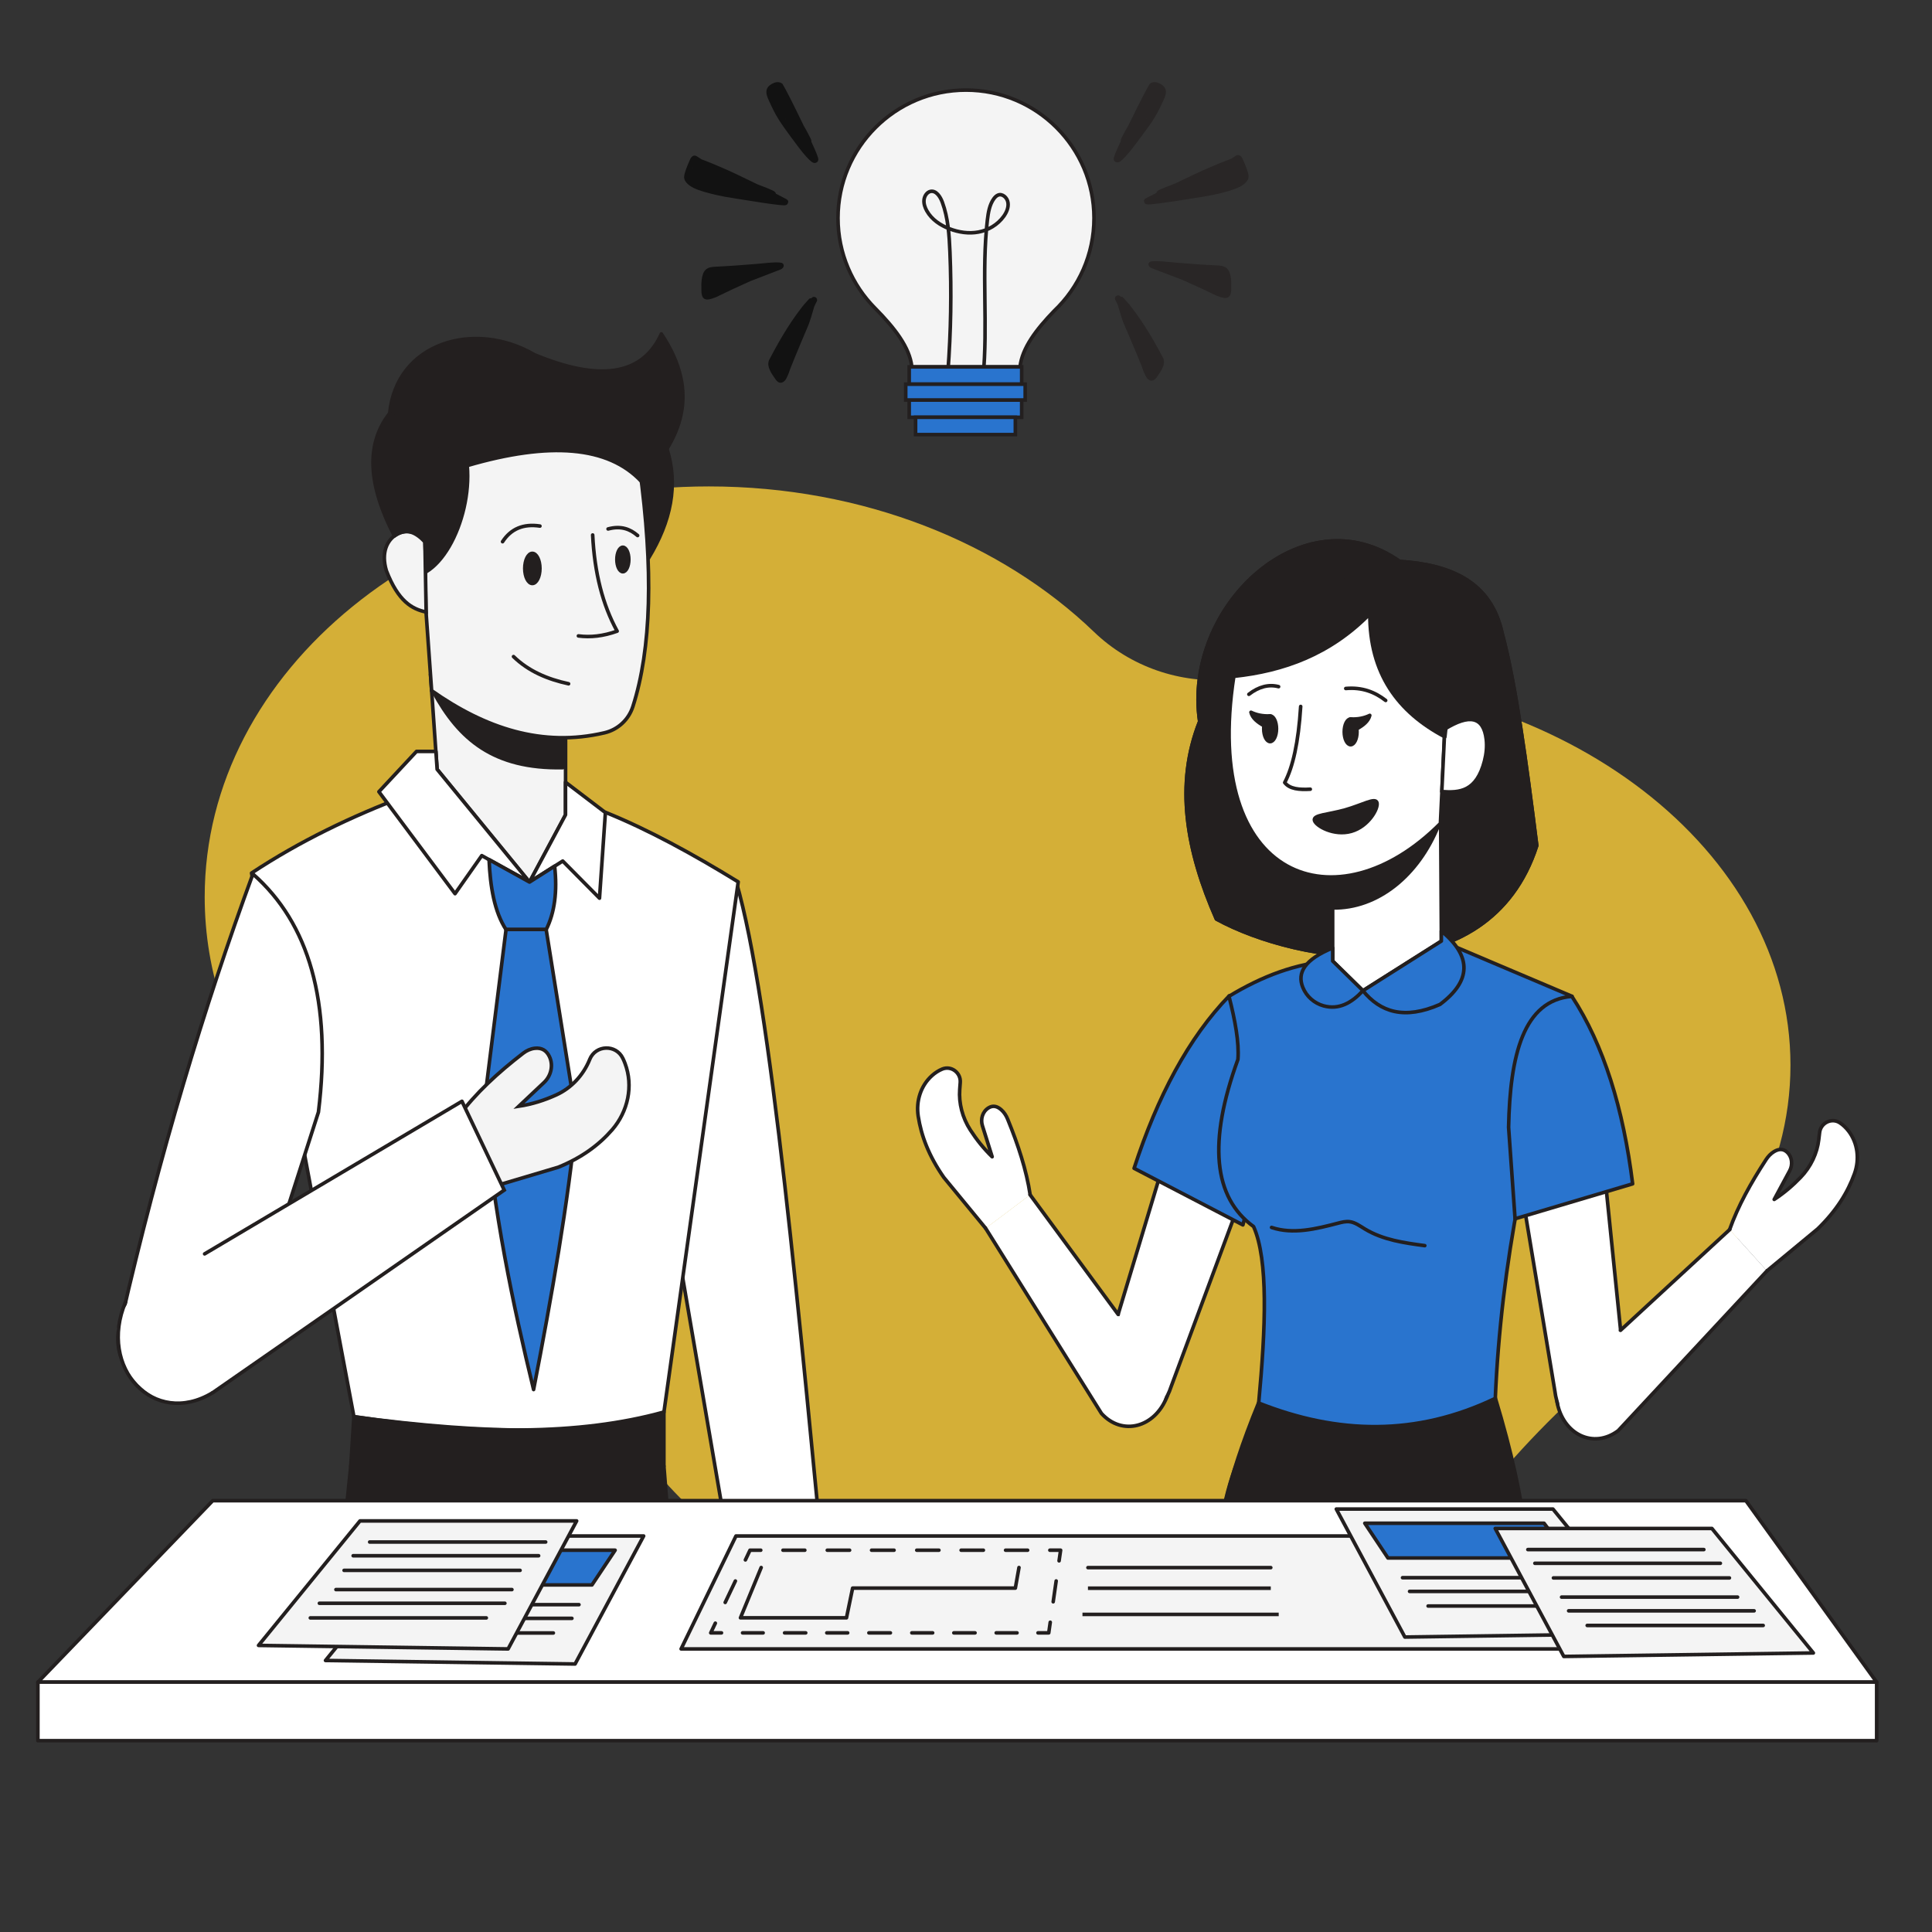 <svg xmlns="http://www.w3.org/2000/svg" xmlns:xlink="http://www.w3.org/1999/xlink" width="400" zoomAndPan="magnify" viewBox="0 0 300 300" height="400" preserveAspectRatio="xMidYMid meet" version="1.0"><rect x="0" y="0" width="300" height="300" fill="#333333" stroke="none"/><defs><filter x="0%" y="0%" width="100%" height="100%" id="510562e83a"><feColorMatrix values="0 0 0 0 1 0 0 0 0 1 0 0 0 0 1 0 0 0 1 0" color-interpolation-filters="sRGB"/></filter><mask id="21b1e32ea3"><g filter="url(#510562e83a)"><rect x="-30" width="360" fill="#000000" y="-30" height="360" fill-opacity="0.65"/></g></mask><clipPath id="20ee361d5c"><path d="M 5 12 L 21.977 12 L 21.977 20 L 5 20 Z M 5 12 " clip-rule="nonzero"/></clipPath><clipPath id="526fc36183"><path d="M 0.977 0.504 L 10 0.504 L 10 14 L 0.977 14 Z M 0.977 0.504 " clip-rule="nonzero"/></clipPath><clipPath id="bce6d3b148"><path d="M 1 33 L 9 33 L 9 47.281 L 1 47.281 Z M 1 33 " clip-rule="nonzero"/></clipPath><clipPath id="ff1508b52c"><rect x="0" width="23" y="0" height="48"/></clipPath><mask id="ca5d6e08f9"><g filter="url(#510562e83a)"><rect x="-30" width="360" fill="#000000" y="-30" height="360" fill-opacity="0.65"/></g></mask><clipPath id="9aed89aaba"><path d="M 0.238 12 L 17 12 L 17 20 L 0.238 20 Z M 0.238 12 " clip-rule="nonzero"/></clipPath><clipPath id="35cbc14936"><path d="M 13 0.504 L 21.133 0.504 L 21.133 14 L 13 14 Z M 13 0.504 " clip-rule="nonzero"/></clipPath><clipPath id="82d5ae6166"><path d="M 13 34 L 21 34 L 21 47.754 L 13 47.754 Z M 13 34 " clip-rule="nonzero"/></clipPath><clipPath id="60a7ae8a1b"><rect x="0" width="22" y="0" height="48"/></clipPath></defs><path fill="#d4af37" d="M 278.023 165.391 C 278.023 182.363 268.934 197.699 254.312 208.648 C 246.328 214.625 239.152 221.594 232.66 229.164 C 218.691 245.453 194.75 256.195 167.555 256.195 C 134.574 256.195 106.375 240.398 94.953 218.066 C 89.68 207.758 81.25 199.371 70.785 194.418 C 47.461 183.379 31.785 162.82 31.785 139.273 C 31.785 104.07 66.836 75.531 110.082 75.531 C 134.055 75.531 155.512 84.305 169.875 98.121 C 175.527 103.559 183.281 106.207 191.094 105.52 C 194.016 105.266 196.984 105.133 199.992 105.133 C 243.086 105.133 278.023 132.109 278.023 165.391 Z M 278.023 165.391 " fill-opacity="1" fill-rule="nonzero"/><path fill="#ffffff" d="M 114.32 136.969 C 106.23 140.156 100.727 154.941 100.816 168.082 C 100.816 168.082 115.125 251.523 115.125 251.523 C 115.125 251.523 128.641 251.43 128.641 251.43 C 124.145 205.039 119.754 155.641 114.32 136.969 Z M 114.32 136.969 " fill-opacity="1" fill-rule="nonzero"/><path stroke-linecap="round" transform="matrix(0.278, 0, 0, 0.278, 114.682, 194.248)" fill="none" stroke-linejoin="round" d="M -1.304 -206.204 C -30.427 -194.729 -50.241 -141.503 -49.918 -94.196 C -49.918 -94.196 1.593 206.206 1.593 206.206 C 1.593 206.206 50.249 205.855 50.249 205.855 C 34.063 38.849 18.257 -138.986 -1.304 -206.204 Z M -1.304 -206.204 " stroke="#231f1f" stroke-width="2" stroke-opacity="1" stroke-miterlimit="4"/><path stroke-linecap="round" transform="matrix(0.278, 0, 0, 0.278, 76.844, 173.286)" fill-opacity="1" fill="#ffffff" fill-rule="nonzero" stroke-linejoin="round" d="M 135.915 -130.741 C 110.49 -146.379 85.585 -159.991 61.763 -169.596 C 61.763 -169.596 -50.104 -178.694 -50.104 -178.694 C -79.776 -167.43 -108.604 -153.719 -135.913 -135.677 C -135.913 -135.677 -78.721 168.058 -78.721 168.058 C -3.656 178.057 56.447 178.704 94.416 165.527 C 94.416 165.527 135.915 -130.741 135.915 -130.741 Z M 135.915 -130.741 " stroke="#231f1f" stroke-width="2" stroke-opacity="1" stroke-miterlimit="4"/><path stroke-linecap="butt" transform="matrix(0.278, 0, 0, 0.278, 77.346, 121.002)" fill-opacity="1" fill="#f4f4f4" fill-rule="nonzero" stroke-linejoin="miter" d="M -37.68 -57.479 C -37.68 -57.479 -34.08 -5.532 -34.08 -5.532 C -34.08 -5.532 17.558 57.482 17.558 57.482 C 17.558 57.482 37.681 19.907 37.681 19.907 C 37.681 19.907 37.681 -30.212 37.681 -30.212 C 37.681 -30.212 -37.68 -57.479 -37.68 -57.479 Z M -37.68 -57.479 " stroke="#231f1f" stroke-width="2" stroke-opacity="1" stroke-miterlimit="10"/><path stroke-linecap="round" transform="matrix(0.278, 0, 0, 0.278, 77.346, 113.43)" fill-opacity="1" fill="#231f1f" fill-rule="nonzero" stroke-linejoin="round" d="M 36.12 2.995 C 36.12 2.995 36.12 20.756 36.12 20.756 C -2.453 21.502 -21.677 5.048 -36.119 -21.502 C -11.678 -4.191 10.653 3.403 36.12 2.995 Z M 36.12 2.995 " stroke="#231f1f" stroke-width="2" stroke-opacity="1" stroke-miterlimit="4"/><path stroke-linecap="round" transform="matrix(0.278, 0, 0, 0.278, 70.534, 127.724)" fill-opacity="1" fill="#ffffff" fill-rule="nonzero" stroke-linejoin="round" d="M 42.081 33.28 C 42.081 33.28 15.376 18.472 15.376 18.472 C 15.376 18.472 0.441 39.734 0.441 39.734 C 0.441 39.734 -42.083 -17.205 -42.083 -17.205 C -42.083 -17.205 -21.074 -39.733 -21.074 -39.733 C -21.074 -39.733 -10.246 -39.733 -10.246 -39.733 C -10.246 -39.733 -9.557 -29.734 -9.557 -29.734 C -9.557 -29.734 42.081 33.28 42.081 33.28 Z M 42.081 33.28 " stroke="#231f1f" stroke-width="2" stroke-opacity="1" stroke-miterlimit="4"/><path stroke-linecap="round" transform="matrix(0.278, 0, 0, 0.278, 88.111, 130.466)" fill-opacity="1" fill="#ffffff" fill-rule="nonzero" stroke-linejoin="round" d="M -21.196 23.409 C -21.196 23.409 -2.634 11.638 -2.634 11.638 C -2.634 11.638 17.911 32.395 17.911 32.395 C 17.911 32.395 21.202 -15.432 21.202 -15.432 C 21.202 -15.432 -1.073 -32.391 -1.073 -32.391 C -1.073 -32.391 -1.073 -14.18 -1.073 -14.18 C -1.073 -14.18 -21.196 23.409 -21.196 23.409 Z M -21.196 23.409 " stroke="#231f1f" stroke-width="2" stroke-opacity="1" stroke-miterlimit="4"/><path stroke-linecap="round" transform="matrix(0.278, 0, 0, 0.278, 81.249, 138.921)" fill-opacity="1" fill="#2974ce" fill-rule="nonzero" stroke-linejoin="round" d="M 17.525 -15.915 C 19.1 -1.852 17.553 10.002 12.8 19.551 C 12.8 19.551 -9.602 19.551 -9.602 19.551 C -16.056 9.623 -18.419 -4.173 -19.094 -19.557 C -19.094 -19.557 3.505 -7.027 3.505 -7.027 C 3.505 -7.027 17.525 -15.915 17.525 -15.915 Z M 17.525 -15.915 " stroke="#231f1f" stroke-width="2" stroke-opacity="1" stroke-miterlimit="4"/><path stroke-linecap="round" transform="matrix(0.278, 0, 0, 0.278, 82.328, 180.047)" fill-opacity="1" fill="#2974ce" fill-rule="nonzero" stroke-linejoin="round" d="M 8.917 -128.503 C 8.917 -128.503 25.82 -22.95 25.82 -22.95 C 21.151 24.483 12.109 75.951 1.9 128.503 C -9.73 80.606 -20.347 30.6 -25.818 -30.164 C -25.818 -30.164 -13.485 -128.503 -13.485 -128.503 C -13.485 -128.503 8.917 -128.503 8.917 -128.503 Z M 8.917 -128.503 " stroke="#231f1f" stroke-width="2" stroke-opacity="1" stroke-miterlimit="4"/><path stroke-linecap="round" transform="matrix(0.278, 0, 0, 0.278, 78.777, 225.715)" fill-opacity="1" fill="#231f1f" fill-rule="nonzero" stroke-linejoin="round" d="M 87.455 -23.217 C 87.455 -23.217 87.455 7.032 87.455 7.032 C 34.299 23.218 -24.637 21.221 -87.454 7.032 C -87.454 7.032 -85.682 -20.685 -85.682 -20.685 C -18.464 -10.434 40.261 -10.096 87.455 -23.217 Z M 87.455 -23.217 " stroke="#231f1f" stroke-width="2" stroke-opacity="1" stroke-miterlimit="4"/><path stroke-linecap="round" transform="matrix(0.278, 0, 0, 0.278, 78.426, 243.118)" fill-opacity="1" fill="#231f1f" fill-rule="nonzero" stroke-linejoin="round" d="M 88.721 -55.619 C 88.721 -55.619 97.58 55.615 97.58 55.615 C 97.58 55.615 -97.579 55.615 -97.579 55.615 C -97.579 55.615 -86.188 -55.619 -86.188 -55.619 C -86.188 -55.619 88.721 -55.619 88.721 -55.619 Z M 88.721 -55.619 " stroke="#231f1f" stroke-width="2" stroke-opacity="1" stroke-miterlimit="4"/><path stroke-linecap="round" transform="matrix(0.278, 0, 0, 0.278, 33.268, 179.086)" fill-opacity="1" fill="#ffffff" fill-rule="nonzero" stroke-linejoin="round" d="M 58.198 -23.033 C 58.198 -23.033 13.676 115.665 13.676 115.665 C -0.176 156.025 -65.749 133.525 -51.883 93.151 C -30.368 -0.069 -5.561 -82.053 21.593 -156.022 C 52.924 -128.473 65.749 -84.683 58.198 -23.033 Z M 58.198 -23.033 " stroke="#231f1f" stroke-width="2" stroke-opacity="1" stroke-miterlimit="4"/><path fill="#231f1f" d="M 67.082 106.25 C 67.082 106.25 68.125 108.473 68.125 108.473 C 68.125 108.473 75.277 113.402 75.277 113.402 C 75.277 113.402 87.848 115.766 87.848 115.766 C 87.848 115.766 87.984 109.93 87.984 109.93 C 87.984 109.93 67.082 106.25 67.082 106.25 Z M 67.082 106.25 " fill-opacity="1" fill-rule="nonzero"/><path stroke-linecap="round" transform="matrix(0.278, 0, 0, 0.278, 101.641, 78.172)" fill-opacity="1" fill="#231f1f" fill-rule="nonzero" stroke-linejoin="round" d="M 6.889 -30.571 C 13.301 -10.462 9.195 9.943 -3.377 30.573 C -3.377 30.573 -13.305 -27.449 -13.305 -27.449 C -13.305 -27.449 6.889 -30.571 6.889 -30.571 Z M 6.889 -30.571 " stroke="#231f1f" stroke-width="2" stroke-opacity="1" stroke-miterlimit="4"/><path stroke-linecap="butt" transform="matrix(0.278, 0, 0, 0.278, 83.352, 87.855)" fill-opacity="1" fill="#f4f4f4" fill-rule="nonzero" stroke-linejoin="miter" d="M -62.536 -13.401 C -62.536 -13.401 -61.96 24.371 -61.96 24.371 C -61.96 24.371 -58.739 69.751 -58.739 69.751 C -28.744 90.816 2.981 101.476 37.856 93.277 C 45.323 91.519 51.314 85.951 53.662 78.652 C 64.026 46.463 65.193 1.871 57.445 -54.787 C 30.67 -101.474 -28.561 -98.634 -65.194 -60.102 C -65.194 -60.102 -62.536 -13.401 -62.536 -13.401 Z M -62.536 -13.401 " stroke="#231f1f" stroke-width="2" stroke-opacity="1" stroke-miterlimit="10"/><path stroke-linecap="butt" transform="matrix(0.278, 0, 0, 0.278, 62.225, 87.896)" fill-opacity="1" fill="#f4f4f4" fill-rule="nonzero" stroke-linejoin="miter" d="M 13.52 -13.547 C 6.179 -25.697 -14.197 -17.723 -7.996 2.653 C -1.387 19.683 6.292 24.056 14.195 25.688 C 14.195 25.688 13.52 -13.547 13.52 -13.547 Z M 13.52 -13.547 " stroke="#231f1f" stroke-width="2" stroke-opacity="1" stroke-miterlimit="10"/><path stroke-linecap="round" transform="matrix(0.278, 0, 0, 0.278, 65.793, 76.471)" fill-opacity="1" fill="#231f1f" fill-rule="nonzero" stroke-linejoin="round" d="M 17.93 -35.32 C 32.752 -12.497 20.799 32.517 1.351 44.301 C 1.351 44.301 0.676 27.581 0.676 27.581 C -4.246 22.448 -9.562 19.383 -16.354 24.276 C -30.838 -3.609 -32.751 -26.855 -18.941 -44.292 C -18.941 -44.292 17.93 -35.32 17.93 -35.32 Z M 17.93 -35.32 " stroke="#231f1f" stroke-width="2" stroke-opacity="1" stroke-miterlimit="4"/><path stroke-linecap="round" transform="matrix(0.278, 0, 0, 0.278, 84.701, 62.197)" fill-opacity="1" fill="#231f1f" fill-rule="nonzero" stroke-linejoin="round" d="M 64.739 -37.2 C 87 -3.689 75.483 21.961 53.573 45.178 C 35.039 25.364 2.259 22.903 -43.5 36.262 C -43.5 36.262 -87.009 7.083 -87.009 7.083 C -83.142 -32.264 -39.675 -45.174 -6.22 -25.627 C 29.92 -10.594 54.065 -13.716 64.739 -37.2 Z M 64.739 -37.2 " stroke="#231f1f" stroke-width="2" stroke-opacity="1" stroke-miterlimit="4"/><path stroke-linecap="round" transform="matrix(0.278, 0, 0, 0.278, 92.821, 91.032)" fill="none" stroke-linejoin="round" d="M -2.844 -28.634 C -1.831 -7.512 2.739 10.39 10.825 25.085 C 3.021 27.883 -4.151 28.629 -10.817 27.743 " stroke="#231f1f" stroke-width="2" stroke-opacity="1" stroke-miterlimit="4"/><path stroke-linecap="round" transform="matrix(0.278, 0, 0, 0.278, 80.939, 82.706)" fill="none" stroke-linejoin="round" d="M 10.442 -3.667 C 1.203 -5.059 -5.758 -2.148 -10.44 5.066 " stroke="#231f1f" stroke-width="2" stroke-opacity="1" stroke-miterlimit="4"/><path stroke-linecap="round" transform="matrix(0.278, 0, 0, 0.278, 96.715, 82.376)" fill="none" stroke-linejoin="round" d="M 8.255 2.81 C 4.065 -0.819 -1.026 -2.801 -8.254 -0.861 " stroke="#231f1f" stroke-width="2" stroke-opacity="1" stroke-miterlimit="4"/><path stroke-linecap="round" transform="matrix(0.278, 0, 0, 0.278, 82.662, 88.264)" fill-opacity="1" fill="#231f1f" fill-rule="nonzero" stroke-linejoin="round" d="M -4.238 0.006 C -4.238 4.647 -2.34 8.416 -0.005 8.416 C 2.343 8.416 4.241 4.647 4.241 0.006 C 4.241 -4.648 2.343 -8.417 -0.005 -8.417 C -2.34 -8.417 -4.238 -4.648 -4.238 0.006 Z M -4.238 0.006 " stroke="#231f1f" stroke-width="2" stroke-opacity="1" stroke-miterlimit="4"/><path stroke-linecap="round" transform="matrix(0.278, 0, 0, 0.278, 96.715, 86.877)" fill-opacity="1" fill="#231f1f" fill-rule="nonzero" stroke-linejoin="round" d="M -3.346 -0.007 C -3.346 3.776 -1.856 6.841 0 6.841 C 1.857 6.841 3.347 3.776 3.347 -0.007 C 3.347 -3.776 1.857 -6.841 0 -6.841 C -1.856 -6.841 -3.346 -3.776 -3.346 -0.007 Z M -3.346 -0.007 " stroke="#231f1f" stroke-width="2" stroke-opacity="1" stroke-miterlimit="4"/><path stroke-linecap="round" transform="matrix(0.278, 0, 0, 0.278, 84.015, 104.066)" fill="none" stroke-linejoin="round" d="M 15.372 7.596 C 3.601 5.051 -6.988 0.565 -15.383 -7.592 " stroke="#231f1f" stroke-width="2" stroke-opacity="1" stroke-miterlimit="4"/><path stroke-linecap="round" transform="matrix(0.278, 0, -0, 0.278, 210.522, 115.634)" fill-opacity="1" fill="#231f1f" fill-rule="nonzero" stroke-linejoin="round" d="M 24.511 -102.363 C -29 -140.278 -96.738 -77.527 -87.173 -12.957 C -101.106 22.136 -94.62 59.243 -77.839 97.373 C -31.941 122.481 74.056 140.276 101.101 56.352 C 95.299 10.3 89.33 -34.12 81.708 -62.41 C 75.508 -90.701 53.453 -100.52 24.511 -102.363 Z M 24.511 -102.363 " stroke="#231f1f" stroke-width="2" stroke-opacity="1" stroke-miterlimit="4"/><path stroke-linecap="round" transform="matrix(0.278, 0, -0, 0.278, 210.522, 115.634)" fill-opacity="1" fill="#231f1f" fill-rule="nonzero" stroke-linejoin="round" d="M 24.511 -102.363 C -29 -140.278 -96.738 -77.527 -87.173 -12.957 C -101.106 22.136 -94.62 59.243 -77.839 97.373 C -31.941 122.481 74.056 140.276 101.101 56.352 C 95.299 10.3 89.33 -34.12 81.708 -62.41 C 75.508 -90.701 53.453 -100.52 24.511 -102.363 Z M 24.511 -102.363 " stroke="#231f1f" stroke-width="2" stroke-opacity="1" stroke-miterlimit="4"/><path stroke-linecap="butt" transform="matrix(0.278, 0, 0, 0.278, 180.598, 200.936)" fill-opacity="1" fill="#ffffff" fill-rule="nonzero" stroke-linejoin="miter" d="M 4.71 51.165 C -6.358 85.21 -44.425 72.849 -33.358 38.804 C -33.358 38.804 3.992 -85.213 3.992 -85.213 C 3.992 -85.213 44.422 -55.823 44.422 -55.823 C 44.422 -55.823 4.71 51.165 4.71 51.165 Z M 4.71 51.165 " stroke="#231f1f" stroke-width="2" stroke-opacity="1" stroke-miterlimit="10"/><path stroke-linecap="round" transform="matrix(0.278, 0, 0, 0.278, 187.346, 172.413)" fill-opacity="1" fill="#2974ce" fill-rule="nonzero" stroke-linejoin="round" d="M 12.734 -64.008 C -10.019 -40.537 -27.372 -7.786 -40.45 32.377 C -40.45 32.377 20.328 64.003 20.328 64.003 C 20.328 64.003 33.575 14.517 33.575 14.517 C 40.451 -25.251 38.862 -56.695 12.734 -64.008 Z M 12.734 -64.008 " stroke="#231f1f" stroke-width="2" stroke-opacity="1" stroke-miterlimit="4"/><path fill="#231f1f" d="M 195.465 217.836 C 195.465 217.836 232.176 217.117 232.176 217.117 C 241.25 247.641 235.277 255.695 235.215 262.234 C 221.223 266.109 207.133 266 193.078 261.543 C 183.957 237.777 192.641 226.527 195.465 217.836 Z M 195.465 217.836 " fill-opacity="1" fill-rule="nonzero"/><path stroke-linecap="round" transform="matrix(0.278, 0, 0, 0.278, 214.142, 269.911)" fill="none" stroke-linejoin="round" d="M -67.238 -187.471 C -67.238 -187.471 64.921 -190.059 64.921 -190.059 C 102.088 -67.181 71.094 -49.181 75.623 -26.878 C 25.251 -12.928 -25.234 -14.081 -75.831 -30.126 C -90.413 -66.689 -103.913 -98.189 -67.238 -187.471 Z M -67.238 -187.471 " stroke="#231f1f" stroke-width="2" stroke-opacity="1" stroke-miterlimit="4"/><path stroke-linecap="round" transform="matrix(0.278, 0, 0, 0.278, 215.834, 184.562)" fill-opacity="1" fill="#2974ce" fill-rule="nonzero" stroke-linejoin="round" d="M -89.924 -107.407 C -71.53 -118.573 -52.377 -125.927 -32.015 -127.207 C -32.015 -127.207 -15.112 -110.627 -15.112 -110.627 C -15.112 -110.627 28.707 -138.345 28.707 -138.345 C 28.707 -138.345 101.691 -107.407 101.691 -107.407 C 76.688 -32.032 62.007 42.851 58.829 117.185 C 14.771 138.349 -29.287 137.252 -73.33 119.786 C -69.379 77.36 -67.93 39.799 -76.185 21.222 C -98.685 4.938 -101.695 -26.126 -84.932 -72.138 C -84.187 -81.588 -86.507 -93.977 -89.924 -107.407 Z M -89.924 -107.407 " stroke="#231f1f" stroke-width="2" stroke-opacity="1" stroke-miterlimit="4"/><path stroke-linecap="round" transform="matrix(0.278, 0, 0, 0.278, 215.376, 140.328)" fill-opacity="1" fill="#ffffff" fill-rule="nonzero" stroke-linejoin="round" d="M -30.364 -19.196 C -30.364 -19.196 -30.364 32.034 -30.364 32.034 C -30.364 32.034 -13.461 48.613 -13.461 48.613 C -13.461 48.613 30.358 20.896 30.358 20.896 C 30.358 20.896 29.95 -48.615 29.95 -48.615 C 29.95 -48.615 -30.364 -19.196 -30.364 -19.196 Z M -30.364 -19.196 " stroke="#231f1f" stroke-width="2" stroke-opacity="1" stroke-miterlimit="4"/><path stroke-linecap="round" transform="matrix(0.278, 0, 0, 0.278, 215.162, 134.609)" fill-opacity="1" fill="#231f1f" fill-rule="nonzero" stroke-linejoin="round" d="M -29.595 5.614 C -29.595 5.614 -29.595 22.925 -29.595 22.925 C -4.564 23.347 18.302 4.953 29.594 -23.341 C 12.48 -7.886 -10.385 4.728 -29.595 5.614 Z M -29.595 5.614 " stroke="#231f1f" stroke-width="2" stroke-opacity="1" stroke-miterlimit="4"/><path stroke-linecap="round" transform="matrix(0.278, 0, 0, 0.278, 205.52, 128.752)" fill="none" stroke-linejoin="round" d="M -13.81 -0.781 C -2.701 6.348 6.51 4.492 13.809 -6.35 " stroke="#231f1f" stroke-width="2" stroke-opacity="1" stroke-miterlimit="4"/><path stroke-linecap="round" transform="matrix(0.278, 0, 0, 0.278, 215.376, 140.328)" fill-opacity="1" fill="#ffffff" fill-rule="nonzero" stroke-linejoin="round" d="M -30.364 -19.196 C -30.364 -19.196 -30.364 32.034 -30.364 32.034 C -30.364 32.034 -13.461 48.613 -13.461 48.613 C -13.461 48.613 30.358 20.896 30.358 20.896 C 30.358 20.896 29.95 -48.615 29.95 -48.615 C 29.95 -48.615 -30.364 -19.196 -30.364 -19.196 Z M -30.364 -19.196 " stroke="#231f1f" stroke-width="2" stroke-opacity="1" stroke-miterlimit="4"/><path stroke-linecap="round" transform="matrix(0.278, 0, 0, 0.278, 215.162, 134.609)" fill-opacity="1" fill="#231f1f" fill-rule="nonzero" stroke-linejoin="round" d="M -29.595 5.614 C -29.595 5.614 -29.595 22.925 -29.595 22.925 C -4.564 23.347 18.302 4.953 29.594 -23.341 C 12.48 -7.886 -10.385 4.728 -29.595 5.614 Z M -29.595 5.614 " stroke="#231f1f" stroke-width="2" stroke-opacity="1" stroke-miterlimit="4"/><path stroke-linecap="round" transform="matrix(0.278, 0, 0, 0.278, 206.507, 152.02)" fill-opacity="1" fill="#2974ce" fill-rule="nonzero" stroke-linejoin="round" d="M 1.563 -17.356 C -14.074 -10.915 -18.476 -3.56 -15.115 4.722 C -13.048 9.799 -8.702 13.554 -3.584 14.974 C 5.065 17.35 12.11 13.357 18.466 6.522 C 18.466 6.522 1.563 -10.057 1.563 -10.057 C 1.563 -10.057 1.563 -17.356 1.563 -17.356 Z M 1.563 -17.356 " stroke="#231f1f" stroke-width="2" stroke-opacity="1" stroke-miterlimit="4"/><path stroke-linecap="round" transform="matrix(0.278, 0, 0, 0.278, 220.119, 151.479)" fill-opacity="1" fill="#2974ce" fill-rule="nonzero" stroke-linejoin="round" d="M -30.535 8.471 C -30.535 8.471 13.284 -19.246 13.284 -19.246 C 13.284 -19.246 13.284 -24.871 13.284 -24.871 C 30.525 -10.569 29.948 3.1 12.511 16.15 C -7.402 24.868 -20.818 20.439 -30.535 8.471 Z M -30.535 8.471 " stroke="#231f1f" stroke-width="2" stroke-opacity="1" stroke-miterlimit="4"/><path stroke-linecap="round" transform="matrix(0.278, 0, 0, 0.278, 209.345, 191.526)" fill="none" stroke-linejoin="round" d="M -42.797 -3.342 C -30.815 0.694 -17.906 -2.527 -5.714 -5.705 C -3.562 -6.267 -1.368 -6.83 0.825 -6.549 C 3.905 -6.155 6.591 -4.144 9.305 -2.499 C 19.444 3.647 31.285 5.292 42.788 6.825 " stroke="#231f1f" stroke-width="2" stroke-opacity="1" stroke-miterlimit="4"/><path stroke-linecap="butt" transform="matrix(0.278, 0, 0, 0.278, 244.947, 202.202)" fill-opacity="1" fill="#ffffff" fill-rule="nonzero" stroke-linejoin="miter" d="M -12.706 49.126 C -8.305 84.647 31.408 79.726 27.006 44.204 C 27.006 44.204 13.872 -84.651 13.872 -84.651 C 13.872 -84.651 -31.409 -63.459 -31.409 -63.459 C -31.409 -63.459 -12.706 49.126 -12.706 49.126 Z M -12.706 49.126 " stroke="#231f1f" stroke-width="2" stroke-opacity="1" stroke-miterlimit="10"/><path stroke-linecap="round" transform="matrix(0.278, 0, 0, 0.278, 243.885, 171.982)" fill-opacity="1" fill="#2974ce" fill-rule="nonzero" stroke-linejoin="round" d="M 0.709 -62.119 C 18.597 -34.768 29.425 0.684 34.642 42.604 C 34.642 42.604 -31.03 62.123 -31.03 62.123 C -31.03 62.123 -34.644 11.02 -34.644 11.02 C -33.856 -29.326 -26.333 -59.911 0.709 -62.119 Z M 0.709 -62.119 " stroke="#231f1f" stroke-width="2" stroke-opacity="1" stroke-miterlimit="4"/><path fill="#231f1f" d="M 223.75 125.418 C 223.75 125.418 206.805 131.109 206.805 131.109 C 206.805 131.109 207.152 136.25 207.152 136.25 C 207.152 136.25 206.457 138.82 207.152 138.402 C 207.848 137.984 220 132.777 222.777 129.516 C 225.555 126.25 223.75 125.418 223.75 125.418 Z M 223.75 125.418 " fill-opacity="1" fill-rule="nonzero"/><path stroke-linecap="round" transform="matrix(0.278, 0, -0, 0.278, 205.493, 115.713)" fill-opacity="1" fill="#ffffff" fill-rule="nonzero" stroke-linejoin="round" d="M -50.013 -38.516 C -67.86 76.073 7.878 101.631 65.367 43.709 C 65.367 43.709 67.873 -9.069 67.873 -9.069 C 67.873 -9.069 67.87 -44.211 67.87 -44.211 C 44.767 -101.631 -37.141 -87.769 -50.013 -38.516 Z M -50.013 -38.516 " stroke="#231f1f" stroke-width="2" stroke-opacity="1" stroke-miterlimit="4"/><path stroke-linecap="round" transform="matrix(0.278, 0, -0, 0.278, 227.396, 116.986)" fill-opacity="1" fill="#ffffff" fill-rule="nonzero" stroke-linejoin="round" d="M -10.982 -13.614 C 2.711 -22.086 10.699 -20.641 12.182 -7.845 C 12.648 -3.824 12.214 0.283 11.217 4.193 C 6.824 21.323 -2.668 22.087 -12.639 21.332 C -12.639 21.332 -10.982 -13.614 -10.982 -13.614 Z M -10.982 -13.614 " stroke="#231f1f" stroke-width="2" stroke-opacity="1" stroke-miterlimit="4"/><path stroke-linecap="round" transform="matrix(0.278, 0, -0, 0.278, 201.474, 116.172)" fill="none" stroke-linejoin="round" d="M 1.783 -23.29 C 0.527 -3.095 -2.589 10.589 -7.141 19.225 C -4.355 22.852 1.074 23.286 7.149 22.931 " stroke="#231f1f" stroke-width="2" stroke-opacity="1" stroke-miterlimit="4"/><path stroke-linecap="round" transform="matrix(0.278, 0, -0, 0.278, 211.42, 108.669)" fill="none" stroke-linejoin="round" d="M -11.146 -2.939 C -1.922 -3.745 5.153 -0.922 11.146 3.744 " stroke="#231f1f" stroke-width="2" stroke-opacity="1" stroke-miterlimit="4"/><path stroke-linecap="round" transform="matrix(0.278, 0, -0, 0.278, 197.187, 108.551)" fill="none" stroke-linejoin="round" d="M -8.306 2.845 C -2.768 -1.433 2.772 -2.842 8.3 -1.424 " stroke="#231f1f" stroke-width="2" stroke-opacity="1" stroke-miterlimit="4"/><path stroke-linecap="round" transform="matrix(0.278, 0, -0, 0.278, 209.727, 114.985)" fill-opacity="1" fill="#231f1f" fill-rule="nonzero" stroke-linejoin="round" d="M 3.572 -0.003 C 3.574 3.962 1.972 7.184 0.003 7.17 C -1.979 7.171 -3.57 3.966 -3.572 0 C -3.574 -3.965 -1.972 -7.172 -0.003 -7.173 C 1.979 -7.174 3.57 -3.969 3.572 -0.003 Z M 3.572 -0.003 " stroke="#231f1f" stroke-width="2" stroke-opacity="1" stroke-miterlimit="4"/><path stroke-linecap="round" transform="matrix(0.278, 0, -0, 0.278, 211.214, 113.47)" fill-opacity="1" fill="#231f1f" fill-rule="nonzero" stroke-linejoin="round" d="M -5.354 -1.719 C -1.262 -1.538 2.281 -2.271 5.346 -3.749 C 4.574 -0.515 1.664 1.751 -1.878 3.749 C -1.878 3.749 -5.354 -1.719 -5.354 -1.719 Z M -5.354 -1.719 " stroke="#231f1f" stroke-width="2" stroke-opacity="1" stroke-miterlimit="4"/><path stroke-linecap="round" transform="matrix(0.278, 0, -0, 0.278, 197.221, 114.869)" fill-opacity="1" fill="#231f1f" fill-rule="nonzero" stroke-linejoin="round" d="M -3.565 -0.006 C -3.577 3.959 -1.973 7.179 -0.004 7.178 C 1.979 7.177 3.566 3.97 3.579 0.004 C 3.577 -3.961 1.972 -7.181 0.003 -7.18 C -1.979 -7.179 -3.567 -3.958 -3.565 -0.006 Z M -3.565 -0.006 " stroke="#231f1f" stroke-width="2" stroke-opacity="1" stroke-miterlimit="4"/><path stroke-linecap="round" transform="matrix(0.278, 0, -0, 0.278, 195.735, 113.354)" fill-opacity="1" fill="#231f1f" fill-rule="nonzero" stroke-linejoin="round" d="M 5.353 -1.726 C 1.261 -1.541 -2.283 -2.271 -5.349 -3.746 C -4.574 -0.526 -1.662 1.751 1.883 3.746 C 1.883 3.746 5.353 -1.726 5.353 -1.726 Z M 5.353 -1.726 " stroke="#231f1f" stroke-width="2" stroke-opacity="1" stroke-miterlimit="4"/><path stroke-linecap="round" transform="matrix(0.278, 0, -0, 0.278, 208.08, 99.357)" fill-opacity="1" fill="#231f1f" fill-rule="nonzero" stroke-linejoin="round" d="M 16.649 -14.526 C 16.524 18.675 32.228 40.31 58.574 54.163 C 58.574 54.163 66.079 -14.521 66.079 -14.521 C -3.338 -54.159 -35.445 -29.295 -66.075 -1.901 C -66.075 -1.901 -59.3 20.371 -59.3 20.371 C -31.514 17.419 -5.531 8.083 16.649 -14.526 Z M 16.649 -14.526 " stroke="#231f1f" stroke-width="2" stroke-opacity="1" stroke-miterlimit="4"/><path stroke-linecap="round" transform="matrix(0.278, 0, -0, 0.278, 205.493, 115.713)" fill-opacity="1" fill="#ffffff" fill-rule="nonzero" stroke-linejoin="round" d="M -50.013 -38.516 C -67.86 76.073 7.878 101.631 65.367 43.709 C 65.367 43.709 67.873 -9.069 67.873 -9.069 C 67.873 -9.069 67.87 -44.211 67.87 -44.211 C 44.767 -101.631 -37.141 -87.769 -50.013 -38.516 Z M -50.013 -38.516 " stroke="#231f1f" stroke-width="2" stroke-opacity="1" stroke-miterlimit="4"/><path stroke-linecap="round" transform="matrix(0.278, 0, -0, 0.278, 227.396, 116.986)" fill-opacity="1" fill="#ffffff" fill-rule="nonzero" stroke-linejoin="round" d="M -10.982 -13.614 C 2.711 -22.086 10.699 -20.641 12.182 -7.845 C 12.648 -3.824 12.214 0.283 11.217 4.193 C 6.824 21.323 -2.668 22.087 -12.639 21.332 C -12.639 21.332 -10.982 -13.614 -10.982 -13.614 Z M -10.982 -13.614 " stroke="#231f1f" stroke-width="2" stroke-opacity="1" stroke-miterlimit="4"/><path stroke-linecap="round" transform="matrix(0.278, 0, -0, 0.278, 201.474, 116.172)" fill="none" stroke-linejoin="round" d="M 1.783 -23.29 C 0.527 -3.095 -2.589 10.589 -7.141 19.225 C -4.355 22.852 1.074 23.286 7.149 22.931 " stroke="#231f1f" stroke-width="2" stroke-opacity="1" stroke-miterlimit="4"/><path stroke-linecap="round" transform="matrix(0.278, 0, -0, 0.278, 208.08, 99.357)" fill-opacity="1" fill="#231f1f" fill-rule="nonzero" stroke-linejoin="round" d="M 16.649 -14.526 C 16.524 18.675 32.228 40.31 58.574 54.163 C 58.574 54.163 66.079 -14.521 66.079 -14.521 C -3.338 -54.159 -35.445 -29.295 -66.075 -1.901 C -66.075 -1.901 -59.3 20.371 -59.3 20.371 C -31.514 17.419 -5.531 8.083 16.649 -14.526 Z M 16.649 -14.526 " stroke="#231f1f" stroke-width="2" stroke-opacity="1" stroke-miterlimit="4"/><path stroke-linecap="round" transform="matrix(0.278, 0, -0, 0.278, 212.07, 107.723)" fill="none" stroke-linejoin="round" d="M -11.152 -2.933 C -1.927 -3.739 5.162 -0.916 11.14 3.75 " stroke="#231f1f" stroke-width="2" stroke-opacity="1" stroke-miterlimit="4"/><path stroke-linecap="round" transform="matrix(0.278, 0, -0, 0.278, 196.232, 107.017)" fill="none" stroke-linejoin="round" d="M -8.302 2.853 C -2.763 -1.425 2.777 -2.848 8.304 -1.416 " stroke="#231f1f" stroke-width="2" stroke-opacity="1" stroke-miterlimit="4"/><path stroke-linecap="round" transform="matrix(0.278, 0, -0, 0.278, 209.727, 113.642)" fill-opacity="1" fill="#231f1f" fill-rule="nonzero" stroke-linejoin="round" d="M 3.569 -0.006 C 3.571 3.96 1.969 7.181 0 7.182 C -1.969 7.183 -3.573 3.963 -3.575 -0.002 C -3.577 -3.968 -1.975 -7.175 -0.007 -7.176 C 1.976 -7.177 3.567 -3.957 3.569 -0.006 Z M 3.569 -0.006 " stroke="#231f1f" stroke-width="2" stroke-opacity="1" stroke-miterlimit="4"/><path stroke-linecap="round" transform="matrix(0.278, 0, -0, 0.278, 211.214, 112.127)" fill-opacity="1" fill="#231f1f" fill-rule="nonzero" stroke-linejoin="round" d="M -5.357 -1.722 C -1.264 -1.541 2.279 -2.26 5.344 -3.752 C 4.572 -0.517 1.662 1.748 -1.881 3.747 C -1.881 3.747 -5.357 -1.722 -5.357 -1.722 Z M -5.357 -1.722 " stroke="#231f1f" stroke-width="2" stroke-opacity="1" stroke-miterlimit="4"/><path stroke-linecap="round" transform="matrix(0.278, 0, -0, 0.278, 197.222, 113.161)" fill-opacity="1" fill="#231f1f" fill-rule="nonzero" stroke-linejoin="round" d="M -3.569 -0.001 C -3.567 3.965 -1.977 7.17 0.006 7.184 C 1.975 7.183 3.577 3.962 3.575 -0.004 C 3.573 -3.97 1.968 -7.175 -0.001 -7.174 C -1.969 -7.173 -3.571 -3.966 -3.569 -0.001 Z M -3.569 -0.001 " stroke="#231f1f" stroke-width="2" stroke-opacity="1" stroke-miterlimit="4"/><path stroke-linecap="round" transform="matrix(0.278, 0, -0, 0.278, 195.736, 111.645)" fill-opacity="1" fill="#231f1f" fill-rule="nonzero" stroke-linejoin="round" d="M 5.35 -1.72 C 1.258 -1.535 -2.272 -2.265 -5.352 -3.754 C -4.577 -0.52 -1.665 1.757 1.88 3.752 C 1.88 3.752 5.35 -1.72 5.35 -1.72 Z M 5.35 -1.72 " stroke="#231f1f" stroke-width="2" stroke-opacity="1" stroke-miterlimit="4"/><path stroke-linecap="round" transform="matrix(0.278, 0, -0, 0.278, 208.961, 126.811)" fill-opacity="1" fill="#231f1f" fill-rule="nonzero" stroke-linejoin="round" d="M 17.462 -7.809 C 18.349 -4.673 12.771 5.454 3.14 8.187 C -6.506 10.934 -16.577 5.229 -17.465 2.108 C -18.352 -1.014 -9.915 -1.06 -0.269 -3.793 C 9.377 -6.525 16.574 -10.93 17.462 -7.809 Z M 17.462 -7.809 " stroke="#231f1f" stroke-width="2" stroke-opacity="1" stroke-miterlimit="4"/><path stroke-linecap="round" transform="matrix(0.278, 0, 0, 0.278, 150, 35.487)" fill-opacity="1" fill="#f4f4f4" fill-rule="nonzero" stroke-linejoin="round" d="M 71.494 -5.833 C 71.494 14.572 62.944 32.994 49.233 46.015 C 39.248 56.351 31.289 66.744 30.178 77.333 C 30.178 77.333 -30.248 77.333 -30.248 77.333 C -31.402 66.294 -39.98 55.479 -50.555 44.722 C -50.611 44.679 -50.639 44.637 -50.695 44.595 C -63.548 31.658 -71.494 13.84 -71.494 -5.833 C -71.494 -45.32 -39.487 -77.327 0 -77.327 C 39.487 -77.327 71.494 -45.32 71.494 -5.833 Z M 71.494 -5.833 " stroke="#231f1f" stroke-width="2" stroke-opacity="1" stroke-miterlimit="4"/><path stroke-linecap="round" transform="matrix(0.278, 0, 0, 0.278, 150.027, 44.09)" fill="none" stroke-linejoin="round" d="M -10.195 48.992 C -8.521 26.745 -8.142 4.386 -9.07 -17.903 C -9.45 -27.311 -10.11 -36.901 -13.317 -45.62 C -14.47 -48.784 -16.804 -52.3 -19.898 -51.695 C -21.867 -51.301 -23.301 -49.178 -23.54 -47.012 C -23.779 -44.847 -23.034 -42.681 -21.993 -40.839 C -19.209 -35.903 -14.385 -32.753 -9.379 -30.826 C -4.19 -28.83 1.435 -27.958 6.877 -28.984 C 12.319 -29.997 17.55 -33.006 20.982 -37.773 C 22.557 -39.967 23.78 -42.737 23.344 -45.465 C 22.922 -48.208 20.279 -50.57 17.874 -49.656 C 16.904 -49.29 16.116 -48.489 15.469 -47.617 C 13.05 -44.284 12.333 -39.897 11.841 -35.692 C 8.48 -6.526 12.277 23.075 9.422 52.297 " stroke="#231f1f" stroke-width="2" stroke-opacity="1" stroke-miterlimit="4"/><path stroke-linecap="butt" transform="matrix(0.278, 0, 0, 0.278, 149.915, 58.312)" fill-opacity="1" fill="#2974ce" fill-rule="nonzero" stroke-linejoin="miter" d="M 31.412 4.839 C 31.412 4.839 -31.419 4.839 -31.419 4.839 C -31.419 4.839 -31.419 -4.836 -31.419 -4.836 C -31.419 -4.836 31.412 -4.836 31.412 -4.836 C 31.412 -4.836 31.412 4.839 31.412 4.839 Z M 31.412 4.839 " stroke="#231f1f" stroke-width="2" stroke-opacity="1" stroke-miterlimit="10"/><path stroke-linecap="butt" transform="matrix(0.278, 0, 0, 0.278, 149.915, 63.45)" fill-opacity="1" fill="#2974ce" fill-rule="nonzero" stroke-linejoin="miter" d="M 31.412 4.848 C 31.412 4.848 -31.419 4.848 -31.419 4.848 C -31.419 4.848 -31.419 -4.841 -31.419 -4.841 C -31.419 -4.841 31.412 -4.841 31.412 -4.841 C 31.412 -4.841 31.412 4.848 31.412 4.848 Z M 31.412 4.848 " stroke="#231f1f" stroke-width="2" stroke-opacity="1" stroke-miterlimit="10"/><path stroke-linecap="butt" transform="matrix(0.278, 0, 0, 0.278, 149.915, 60.883)" fill-opacity="1" fill="#2974ce" fill-rule="nonzero" stroke-linejoin="miter" d="M 33.367 4.416 C 33.367 4.416 -33.36 4.416 -33.36 4.416 C -33.36 4.416 -33.36 -4.415 -33.36 -4.415 C -33.36 -4.415 33.367 -4.415 33.367 -4.415 C 33.367 -4.415 33.367 4.416 33.367 4.416 Z M 33.367 4.416 " stroke="#231f1f" stroke-width="2" stroke-opacity="1" stroke-miterlimit="10"/><path stroke-linecap="butt" transform="matrix(0.278, 0, 0, 0.278, 149.915, 66.139)" fill-opacity="1" fill="#2974ce" fill-rule="nonzero" stroke-linejoin="miter" d="M 27.869 4.844 C 27.869 4.844 -27.861 4.844 -27.861 4.844 C -27.861 4.844 -27.861 -4.831 -27.861 -4.831 C -27.861 -4.831 27.869 -4.831 27.869 -4.831 C 27.869 -4.831 27.869 4.844 27.869 4.844 Z M 27.869 4.844 " stroke="#231f1f" stroke-width="2" stroke-opacity="1" stroke-miterlimit="10"/><path stroke-linecap="butt" transform="matrix(0.278, 0, -0, 0.278, 84.759, 173.347)" fill-opacity="1" fill="#f4f4f4" fill-rule="nonzero" stroke-linejoin="miter" d="M -48.998 0.266 C -39.27 -12.941 -26.658 -24.489 -12.683 -35.25 C -10.785 -36.713 -8.563 -37.754 -6.172 -38.021 C -2.319 -38.444 0.325 -36.814 1.957 -33.467 C 4.334 -28.56 2.929 -22.639 -1.035 -18.898 C -1.035 -18.898 -15.095 -5.648 -15.095 -5.648 C -7.684 -6.774 -0.752 -8.984 5.829 -11.98 C 14.308 -15.85 20.887 -22.995 24.429 -31.616 C 24.457 -31.714 24.499 -31.799 24.527 -31.883 C 27.858 -39.97 39.193 -40.324 42.991 -32.45 C 43.441 -31.536 43.85 -30.58 44.215 -29.595 C 48.999 -16.968 45.881 -2.694 37.024 7.503 C 29.727 15.9 20.096 23.074 6.949 28.407 C 6.949 28.407 -33.155 40.327 -33.155 40.327 C -33.155 40.327 -48.998 0.266 -48.998 0.266 Z M -48.998 0.266 " stroke="#231f1f" stroke-width="2" stroke-opacity="1" stroke-miterlimit="10"/><path fill="#ffffff" d="M 32.965 216.281 C 23.594 223.07 12.293 207.477 21.664 200.688 C 21.664 200.688 71.719 171.02 71.719 171.02 C 71.719 171.02 78.281 184.809 78.281 184.809 C 78.281 184.809 32.965 216.281 32.965 216.281 Z M 32.965 216.281 " fill-opacity="1" fill-rule="nonzero"/><path stroke-linecap="butt" transform="matrix(0.278, 0, -0, 0.278, 55.624, 193.651)" fill="none" stroke-linejoin="miter" d="M 57.923 -81.485 C 57.923 -81.485 81.559 -31.85 81.559 -31.85 C 81.559 -31.85 -81.554 81.488 -81.554 81.488 " stroke="#231f1f" stroke-width="2" stroke-opacity="1" stroke-miterlimit="10"/><path stroke-linecap="round" transform="matrix(0.278, 0, -0, 0.278, 24.058, 211.949)" fill="none" stroke-linejoin="round" d="M -16.388 -35.222 C -32.073 1.681 -0.453 35.213 32.069 15.589 " stroke="#231f1f" stroke-width="2" stroke-opacity="1" stroke-miterlimit="4"/><path stroke-linecap="round" transform="matrix(0.278, 0, -0, 0.278, 51.752, 182.854)" fill="none" stroke-linejoin="round" d="M -71.87 42.618 C -71.87 42.618 71.871 -42.619 71.871 -42.619 " stroke="#231f1f" stroke-width="2" stroke-opacity="1" stroke-miterlimit="4"/><path stroke-linecap="round" transform="matrix(0.278, 0, -0, 0.278, 151.092, 178.081)" fill-opacity="1" fill="#ffffff" fill-rule="nonzero" stroke-linejoin="round" d="M 31.917 26.815 C 29.834 13.006 25.191 -1.154 19.325 -15.497 C 18.538 -17.452 17.384 -19.252 15.823 -20.658 C 13.32 -22.921 10.943 -23.174 8.651 -21.768 C 5.333 -19.728 4.068 -15.509 5.235 -11.797 C 5.235 -11.797 10.68 5.541 10.68 5.541 C 5.982 1 1.988 -4.006 -1.486 -9.377 C -5.973 -16.296 -7.999 -24.424 -7.437 -32.003 C -7.325 -33.353 -7.227 -34.661 -7.143 -35.941 C -6.721 -41.369 -12.15 -45.517 -17.184 -43.449 C -19.209 -42.619 -21.135 -41.395 -22.949 -39.764 C -29.249 -34.124 -31.919 -25.461 -30.625 -17.108 C -28.95 -6.28 -24.758 4.997 -16.333 17.062 C -16.333 17.062 7.07 45.507 7.07 45.507 " stroke="#231f1f" stroke-width="2" stroke-opacity="1" stroke-miterlimit="4"/><path fill="#ffffff" d="M 179.562 212.168 C 184.387 217.809 175.852 225.109 171.027 219.465 C 171.027 219.465 153.055 190.723 153.055 190.723 C 153.055 190.723 159.957 185.531 159.957 185.531 C 159.957 185.531 179.562 212.168 179.562 212.168 Z M 179.562 212.168 " fill-opacity="1" fill-rule="nonzero"/><path stroke-linecap="round" transform="matrix(0.278, 0, -0, 0.278, 166.792, 194.816)" fill="none" stroke-linejoin="round" d="M 24.603 33.424 C 24.603 33.424 -24.609 -33.423 -24.609 -33.423 " stroke="#231f1f" stroke-width="2" stroke-opacity="1" stroke-miterlimit="4"/><path stroke-linecap="round" transform="matrix(0.278, 0, -0, 0.278, 167.125, 206.863)" fill="none" stroke-linejoin="round" d="M 50.656 36.021 C 43.88 53.375 25.571 58.103 14.052 45.363 C 14.052 45.363 -50.662 -58.101 -50.662 -58.101 " stroke="#231f1f" stroke-width="2" stroke-opacity="1" stroke-miterlimit="4"/><path stroke-linecap="round" transform="matrix(0.278, -0, 0, 0.278, 278.666, 185.431)" fill-opacity="1" fill="#ffffff" fill-rule="nonzero" stroke-linejoin="round" d="M -36.305 19.79 C -31.635 6.628 -24.377 -6.393 -15.91 -19.372 C -14.756 -21.129 -13.293 -22.69 -11.493 -23.773 C -8.596 -25.516 -6.22 -25.319 -4.237 -23.504 C -1.369 -20.86 -0.919 -16.487 -2.776 -13.056 C -2.776 -13.056 -11.398 2.932 -11.398 2.932 C -5.927 -0.625 -1.061 -4.801 3.369 -9.399 C 9.093 -15.347 12.624 -22.954 13.496 -30.505 C 13.651 -31.827 13.806 -33.135 13.961 -34.415 C 14.58 -39.815 20.684 -42.866 25.24 -39.884 C 27.068 -38.688 28.727 -37.113 30.203 -35.172 C 35.321 -28.436 36.305 -19.421 33.449 -11.462 C 29.749 -1.155 23.49 9.124 12.928 19.36 C 12.928 19.36 -15.453 42.855 -15.453 42.855 " stroke="#231f1f" stroke-width="2" stroke-opacity="1" stroke-miterlimit="4"/><path fill="#ffffff" d="M 244.281 213.363 C 238.473 217.988 245.473 226.773 251.277 222.148 C 251.277 222.148 274.375 197.336 274.375 197.336 C 274.375 197.336 268.582 190.93 268.582 190.93 C 268.582 190.93 244.281 213.363 244.281 213.363 Z M 244.281 213.363 " fill-opacity="1" fill-rule="nonzero"/><path stroke-linecap="round" transform="matrix(0.278, -0, 0, 0.278, 260.112, 198.75)" fill="none" stroke-linejoin="round" d="M -30.5 28.137 C -30.5 28.137 30.496 -28.148 30.496 -28.148 " stroke="#231f1f" stroke-width="2" stroke-opacity="1" stroke-miterlimit="4"/><path stroke-linecap="round" transform="matrix(0.278, -0, 0, 0.278, 258.081, 211.176)" fill="none" stroke-linejoin="round" d="M -58.667 23.378 C -55.309 41.688 -38.224 49.804 -24.497 39.498 C -24.497 39.498 58.665 -49.817 58.665 -49.817 " stroke="#231f1f" stroke-width="2" stroke-opacity="1" stroke-miterlimit="4"/><path stroke-linecap="round" transform="matrix(0.278, 0, 0, 0.278, 148.644, 247.117)" fill-opacity="1" fill="#ffffff" fill-rule="nonzero" stroke-linejoin="round" d="M 513.537 50.694 C 513.537 50.694 -513.531 50.694 -513.531 50.694 C -513.531 50.694 -415.867 -50.696 -415.867 -50.696 C -415.867 -50.696 440.483 -50.696 440.483 -50.696 C 440.483 -50.696 513.537 50.694 513.537 50.694 Z M 513.537 50.694 " stroke="#231f1f" stroke-width="2" stroke-opacity="1" stroke-miterlimit="4"/><path stroke-linecap="round" transform="matrix(0.278, 0, 0, 0.278, 75.245, 248.446)" fill-opacity="1" fill="#f4f4f4" fill-rule="nonzero" stroke-linejoin="round" d="M -88.858 33.789 C -88.858 33.789 -32.172 -35.75 -32.172 -35.75 C -32.172 -35.75 88.85 -35.75 88.85 -35.75 C 88.85 -35.75 50.558 35.744 50.558 35.744 C 50.558 35.744 -88.858 33.789 -88.858 33.789 Z M -88.858 33.789 " stroke="#231f1f" stroke-width="2" stroke-opacity="1" stroke-miterlimit="4"/><path stroke-linecap="round" transform="matrix(0.278, 0, 0, 0.278, 4.607, 231.648)" fill="none" stroke-linejoin="round" d="M 194.213 78.851 C 194.213 78.851 292.51 78.851 292.51 78.851 " stroke="#231f1f" stroke-width="2" stroke-opacity="1" stroke-miterlimit="4"/><path stroke-linecap="round" transform="matrix(0.278, 0, 0, 0.278, 4.607, 231.648)" fill="none" stroke-linejoin="round" d="M 208.514 63.031 C 208.514 63.031 306.811 63.031 306.811 63.031 " stroke="#231f1f" stroke-width="2" stroke-opacity="1" stroke-miterlimit="4"/><path stroke-linecap="round" transform="matrix(0.278, 0, 0, 0.278, 4.607, 231.648)" fill="none" stroke-linejoin="round" d="M 199.275 70.681 C 199.275 70.681 302.874 70.681 302.874 70.681 " stroke="#231f1f" stroke-width="2" stroke-opacity="1" stroke-miterlimit="4"/><path stroke-linecap="round" transform="matrix(0.278, 0, 0, 0.278, 79.56, 243.411)" fill-opacity="1" fill="#2974ce" fill-rule="nonzero" stroke-linejoin="round" d="M -42.726 -9.704 C -42.726 -9.704 -57.407 9.702 -57.407 9.702 C -57.407 9.702 44.462 9.702 44.462 9.702 C 44.462 9.702 57.399 -9.704 57.399 -9.704 C 57.399 -9.704 -42.726 -9.704 -42.726 -9.704 Z M -42.726 -9.704 " stroke="#231f1f" stroke-width="2" stroke-opacity="1" stroke-miterlimit="4"/><path stroke-linecap="round" transform="matrix(0.278, 0, 0, 0.278, 64.843, 246.106)" fill-opacity="1" fill="#f4f4f4" fill-rule="nonzero" stroke-linejoin="round" d="M -88.845 33.792 C -88.845 33.792 -32.173 -35.747 -32.173 -35.747 C -32.173 -35.747 88.848 -35.747 88.848 -35.747 C 88.848 -35.747 50.556 35.747 50.556 35.747 C 50.556 35.747 -88.845 33.792 -88.845 33.792 Z M -88.845 33.792 " stroke="#231f1f" stroke-width="2" stroke-opacity="1" stroke-miterlimit="4"/><path stroke-linecap="round" transform="matrix(0.278, 0, 0, 0.278, 4.607, 231.648)" fill="none" stroke-linejoin="round" d="M 156.764 70.427 C 156.764 70.427 255.061 70.427 255.061 70.427 " stroke="#231f1f" stroke-width="2" stroke-opacity="1" stroke-miterlimit="4"/><path stroke-linecap="round" transform="matrix(0.278, 0, 0, 0.278, 4.607, 231.648)" fill="none" stroke-linejoin="round" d="M 171.066 54.607 C 171.066 54.607 269.363 54.607 269.363 54.607 " stroke="#231f1f" stroke-width="2" stroke-opacity="1" stroke-miterlimit="4"/><path stroke-linecap="round" transform="matrix(0.278, 0, 0, 0.278, 4.607, 231.648)" fill="none" stroke-linejoin="round" d="M 161.827 62.257 C 161.827 62.257 265.425 62.257 265.425 62.257 " stroke="#231f1f" stroke-width="2" stroke-opacity="1" stroke-miterlimit="4"/><path stroke-linecap="round" transform="matrix(0.278, 0, 0, 0.278, 4.607, 231.648)" fill="none" stroke-linejoin="round" d="M 175.622 43.877 C 175.622 43.877 273.919 43.877 273.919 43.877 " stroke="#231f1f" stroke-width="2" stroke-opacity="1" stroke-miterlimit="4"/><path stroke-linecap="round" transform="matrix(0.278, 0, 0, 0.278, 4.607, 231.648)" fill="none" stroke-linejoin="round" d="M 189.91 28.043 C 189.91 28.043 288.22 28.043 288.22 28.043 " stroke="#231f1f" stroke-width="2" stroke-opacity="1" stroke-miterlimit="4"/><path stroke-linecap="round" transform="matrix(0.278, 0, 0, 0.278, 4.607, 231.648)" fill="none" stroke-linejoin="round" d="M 180.685 35.707 C 180.685 35.707 284.283 35.707 284.283 35.707 " stroke="#231f1f" stroke-width="2" stroke-opacity="1" stroke-miterlimit="4"/><path stroke-linecap="round" transform="matrix(0.278, 0, 0, 0.278, 184.406, 247.276)" fill-opacity="1" fill="#f4f4f4" fill-rule="nonzero" stroke-linejoin="round" d="M -252.252 -31.537 C -252.252 -31.537 245.11 -31.537 245.11 -31.537 C 245.11 -31.537 282.896 31.534 282.896 31.534 C 282.896 31.534 -282.895 31.534 -282.895 31.534 C -282.895 31.534 -252.252 -31.537 -252.252 -31.537 Z M -252.252 -31.537 " stroke="#231f1f" stroke-width="2" stroke-opacity="1" stroke-miterlimit="4"/><path fill="#f4f4f4" d="M 116.461 240.715 C 116.461 240.715 110.363 253.551 110.363 253.551 C 110.363 253.551 162.848 253.551 162.848 253.551 C 162.848 253.551 164.691 240.715 164.691 240.715 C 164.691 240.715 116.461 240.715 116.461 240.715 Z M 116.461 240.715 " fill-opacity="1" fill-rule="nonzero"/><path stroke-linecap="round" transform="matrix(0.278, 0, 0, 0.278, 116.938, 241.468)" fill="none" stroke-linejoin="round" d="M 4.286 -2.711 C 4.286 -2.711 -1.719 -2.711 -1.719 -2.711 C -1.719 -2.711 -4.292 2.717 -4.292 2.717 " stroke="#231f1f" stroke-width="2" stroke-opacity="1" stroke-miterlimit="4"/><path fill="#231f1f" d="M 114.441 245.617 L 113.273 248.07 L 112.859 248.949 C 112.824 249.016 112.773 249.066 112.703 249.09 C 112.629 249.117 112.559 249.113 112.488 249.078 C 112.418 249.047 112.371 248.992 112.348 248.922 C 112.32 248.848 112.324 248.777 112.355 248.711 L 112.773 247.832 L 113.941 245.375 C 113.973 245.309 114.027 245.262 114.098 245.234 C 114.172 245.207 114.242 245.211 114.312 245.246 C 114.379 245.277 114.426 245.332 114.453 245.402 C 114.48 245.477 114.477 245.547 114.441 245.617 Z M 114.441 245.617 " fill-opacity="1" fill-rule="nonzero"/><path stroke-linecap="round" transform="matrix(0.278, 0, 0, 0.278, 111.197, 252.8)" fill="none" stroke-linejoin="round" d="M -0.428 -2.71 C -0.428 -2.71 -3.001 2.704 -3.001 2.704 C -3.001 2.704 3.004 2.704 3.004 2.704 " stroke="#231f1f" stroke-width="2" stroke-opacity="1" stroke-miterlimit="4"/><path fill="#231f1f" d="M 115.309 253.273 L 118.5 253.273 C 118.578 253.273 118.645 253.301 118.699 253.355 C 118.75 253.41 118.777 253.477 118.777 253.551 C 118.777 253.629 118.75 253.695 118.699 253.75 C 118.645 253.805 118.578 253.828 118.5 253.828 L 115.309 253.828 C 115.23 253.828 115.164 253.805 115.109 253.75 C 115.055 253.695 115.027 253.629 115.027 253.551 C 115.027 253.477 115.055 253.41 115.109 253.355 C 115.164 253.301 115.23 253.273 115.309 253.273 Z M 121.828 253.273 L 125.113 253.273 C 125.188 253.273 125.254 253.301 125.309 253.355 C 125.363 253.41 125.391 253.477 125.391 253.551 C 125.391 253.629 125.363 253.695 125.309 253.75 C 125.254 253.805 125.188 253.828 125.113 253.828 L 121.828 253.828 C 121.75 253.828 121.688 253.805 121.633 253.75 C 121.578 253.695 121.551 253.629 121.551 253.551 C 121.551 253.477 121.578 253.41 121.633 253.355 C 121.688 253.301 121.75 253.273 121.828 253.273 Z M 128.387 253.273 L 131.629 253.273 C 131.707 253.273 131.77 253.301 131.824 253.355 C 131.879 253.41 131.906 253.477 131.906 253.551 C 131.906 253.629 131.879 253.695 131.824 253.75 C 131.77 253.805 131.707 253.828 131.629 253.828 L 128.387 253.828 C 128.309 253.828 128.242 253.805 128.188 253.75 C 128.133 253.695 128.105 253.629 128.105 253.551 C 128.105 253.477 128.133 253.41 128.188 253.355 C 128.242 253.301 128.309 253.273 128.387 253.273 Z M 134.918 253.273 L 138.262 253.273 C 138.336 253.273 138.402 253.301 138.457 253.355 C 138.512 253.41 138.539 253.477 138.539 253.551 C 138.539 253.629 138.512 253.695 138.457 253.75 C 138.402 253.805 138.336 253.828 138.262 253.828 L 134.918 253.828 C 134.844 253.828 134.777 253.805 134.723 253.75 C 134.668 253.695 134.641 253.629 134.641 253.551 C 134.641 253.477 134.668 253.41 134.723 253.355 C 134.777 253.301 134.844 253.273 134.918 253.273 Z M 141.586 253.273 L 144.824 253.273 C 144.902 253.273 144.965 253.301 145.02 253.355 C 145.074 253.41 145.102 253.477 145.102 253.551 C 145.102 253.629 145.074 253.695 145.02 253.75 C 144.965 253.805 144.902 253.828 144.824 253.828 L 141.586 253.828 C 141.508 253.828 141.441 253.805 141.387 253.75 C 141.336 253.695 141.309 253.629 141.309 253.551 C 141.309 253.477 141.336 253.41 141.387 253.355 C 141.441 253.301 141.508 253.273 141.586 253.273 Z M 148.109 253.273 L 151.402 253.273 C 151.48 253.273 151.547 253.301 151.602 253.355 C 151.656 253.41 151.684 253.477 151.684 253.551 C 151.684 253.629 151.656 253.695 151.602 253.75 C 151.547 253.805 151.48 253.828 151.402 253.828 L 148.109 253.828 C 148.031 253.828 147.969 253.805 147.914 253.75 C 147.859 253.695 147.832 253.629 147.832 253.551 C 147.832 253.477 147.859 253.41 147.914 253.355 C 147.969 253.301 148.031 253.273 148.109 253.273 Z M 154.688 253.273 L 157.926 253.273 C 158.004 253.273 158.066 253.301 158.121 253.355 C 158.176 253.41 158.203 253.477 158.203 253.551 C 158.203 253.629 158.176 253.695 158.121 253.75 C 158.066 253.805 158.004 253.828 157.926 253.828 L 154.688 253.828 C 154.613 253.828 154.547 253.805 154.492 253.75 C 154.438 253.695 154.41 253.629 154.41 253.551 C 154.41 253.477 154.438 253.41 154.492 253.355 C 154.547 253.301 154.613 253.273 154.688 253.273 Z M 154.688 253.273 " fill-opacity="1" fill-rule="nonzero"/><path stroke-linecap="round" transform="matrix(0.278, 0, 0, 0.278, 162.131, 252.727)" fill="none" stroke-linejoin="round" d="M -3.424 2.964 C -3.424 2.964 2.581 2.964 2.581 2.964 C 2.581 2.964 3.424 -2.97 3.424 -2.97 " stroke="#231f1f" stroke-width="2" stroke-opacity="1" stroke-miterlimit="4"/><path fill="#231f1f" d="M 163.266 248.684 L 163.605 246.301 L 163.73 245.449 C 163.738 245.375 163.777 245.312 163.836 245.266 C 163.898 245.219 163.969 245.203 164.043 245.215 C 164.121 245.227 164.18 245.262 164.227 245.324 C 164.273 245.383 164.289 245.453 164.277 245.527 L 164.156 246.379 L 163.812 248.762 C 163.805 248.84 163.766 248.898 163.707 248.945 C 163.645 248.992 163.574 249.008 163.5 249 C 163.426 248.988 163.363 248.953 163.316 248.891 C 163.27 248.828 163.254 248.758 163.266 248.684 Z M 163.266 248.684 " fill-opacity="1" fill-rule="nonzero"/><path stroke-linecap="round" transform="matrix(0.278, 0, 0, 0.278, 163.856, 241.54)" fill="none" stroke-linejoin="round" d="M 2.148 2.963 C 2.148 2.963 3.006 -2.971 3.006 -2.971 C 3.006 -2.971 -2.999 -2.971 -2.999 -2.971 " stroke="#231f1f" stroke-width="2" stroke-opacity="1" stroke-miterlimit="4"/><path fill="#231f1f" d="M 159.57 240.992 L 156.148 240.992 C 156.07 240.992 156.004 240.965 155.949 240.91 C 155.895 240.859 155.867 240.793 155.867 240.715 C 155.867 240.641 155.895 240.574 155.949 240.52 C 156.004 240.465 156.07 240.438 156.148 240.438 L 159.57 240.438 C 159.645 240.438 159.711 240.465 159.766 240.52 C 159.82 240.574 159.848 240.641 159.848 240.715 C 159.848 240.793 159.82 240.859 159.766 240.91 C 159.711 240.965 159.645 240.992 159.57 240.992 Z M 152.699 240.992 L 149.242 240.992 C 149.168 240.992 149.102 240.965 149.047 240.91 C 148.992 240.859 148.965 240.793 148.965 240.715 C 148.965 240.641 148.992 240.574 149.047 240.52 C 149.102 240.465 149.168 240.438 149.242 240.438 L 152.699 240.438 C 152.777 240.438 152.844 240.465 152.898 240.52 C 152.949 240.574 152.977 240.641 152.977 240.715 C 152.977 240.793 152.949 240.859 152.898 240.91 C 152.844 240.965 152.777 240.992 152.699 240.992 Z M 145.797 240.992 L 142.352 240.992 C 142.273 240.992 142.211 240.965 142.156 240.91 C 142.102 240.859 142.074 240.793 142.074 240.715 C 142.074 240.641 142.102 240.574 142.156 240.52 C 142.211 240.465 142.273 240.438 142.352 240.438 L 145.797 240.438 C 145.875 240.438 145.938 240.465 145.992 240.52 C 146.047 240.574 146.074 240.641 146.074 240.715 C 146.074 240.793 146.047 240.859 145.992 240.91 C 145.938 240.965 145.875 240.992 145.797 240.992 Z M 138.832 240.992 L 135.336 240.992 C 135.262 240.992 135.195 240.965 135.141 240.91 C 135.086 240.859 135.059 240.793 135.059 240.715 C 135.059 240.641 135.086 240.574 135.141 240.52 C 135.195 240.465 135.262 240.438 135.336 240.438 L 138.832 240.438 C 138.91 240.438 138.973 240.465 139.027 240.52 C 139.082 240.574 139.109 240.641 139.109 240.715 C 139.109 240.793 139.082 240.859 139.027 240.91 C 138.973 240.965 138.91 240.992 138.832 240.992 Z M 131.926 240.992 L 128.461 240.992 C 128.383 240.992 128.316 240.965 128.262 240.91 C 128.207 240.859 128.18 240.793 128.18 240.715 C 128.18 240.641 128.207 240.574 128.262 240.52 C 128.316 240.465 128.383 240.438 128.461 240.438 L 131.926 240.438 C 132.004 240.438 132.066 240.465 132.121 240.52 C 132.176 240.574 132.203 240.641 132.203 240.715 C 132.203 240.793 132.176 240.859 132.121 240.91 C 132.066 240.965 132.004 240.992 131.926 240.992 Z M 124.973 240.992 L 121.578 240.992 C 121.504 240.992 121.438 240.965 121.383 240.91 C 121.328 240.859 121.301 240.793 121.301 240.715 C 121.301 240.641 121.328 240.574 121.383 240.52 C 121.438 240.465 121.504 240.438 121.578 240.438 L 124.973 240.438 C 125.051 240.438 125.117 240.465 125.172 240.52 C 125.223 240.574 125.25 240.641 125.25 240.715 C 125.25 240.793 125.223 240.859 125.172 240.91 C 125.117 240.965 125.051 240.992 124.973 240.992 Z M 124.973 240.992 " fill-opacity="1" fill-rule="nonzero"/><path stroke-linecap="round" transform="matrix(0.278, 0, 0, 0.278, 4.607, 231.648)" fill="none" stroke-linejoin="round" d="M 591.112 42.345 C 591.112 42.345 693.234 42.345 693.234 42.345 " stroke="#231f1f" stroke-width="2" stroke-opacity="1" stroke-miterlimit="4"/><path stroke-linecap="butt" transform="matrix(0.278, 0, 0, 0.278, 4.607, 231.648)" fill="none" stroke-linejoin="miter" d="M 591.112 53.834 C 591.112 53.834 693.234 53.834 693.234 53.834 " stroke="#231f1f" stroke-width="2" stroke-opacity="1" stroke-miterlimit="10"/><path stroke-linecap="butt" transform="matrix(0.278, 0, 0, 0.278, 4.607, 231.648)" fill="none" stroke-linejoin="miter" d="M 588.047 68.473 C 588.047 68.473 697.664 68.473 697.664 68.473 " stroke="#231f1f" stroke-width="2" stroke-opacity="1" stroke-miterlimit="10"/><path stroke-linecap="round" transform="matrix(0.278, 0, 0, 0.278, 136.605, 247.311)" fill-opacity="1" fill="#f4f4f4" fill-rule="nonzero" stroke-linejoin="round" d="M -66.218 -14.043 C -66.218 -14.043 -77.791 14.04 -77.791 14.04 C -77.791 14.04 -18.574 14.04 -18.574 14.04 C -18.574 14.04 -15.143 -2.554 -15.143 -2.554 C -15.143 -2.554 75.743 -2.554 75.743 -2.554 C 75.743 -2.554 77.782 -14.043 77.782 -14.043 " stroke="#231f1f" stroke-width="2" stroke-opacity="1" stroke-miterlimit="4"/><path stroke-linecap="butt" transform="matrix(0.278, 0, 0, 0.278, 148.644, 265.744)" fill-opacity="1" fill="#ffffff" fill-rule="nonzero" stroke-linejoin="round" d="M 513.536 16.362 C 513.536 16.362 -513.532 16.362 -513.532 16.362 C -513.532 16.362 -513.532 -16.362 -513.532 -16.362 C -513.532 -16.362 513.536 -16.362 513.536 -16.362 C 513.536 -16.362 513.536 16.362 513.536 16.362 Z M 513.536 16.362 " stroke="#231f1f" stroke-width="2" stroke-opacity="1" stroke-miterlimit="4"/><path stroke-linecap="round" transform="matrix(0.278, 0, 0, 0.278, 232.199, 244.262)" fill-opacity="1" fill="#f4f4f4" fill-rule="nonzero" stroke-linejoin="round" d="M 88.849 33.793 C 88.849 33.793 32.163 -35.746 32.163 -35.746 C 32.163 -35.746 -88.844 -35.746 -88.844 -35.746 C -88.844 -35.746 -50.552 35.747 -50.552 35.747 C -50.552 35.747 88.849 33.793 88.849 33.793 Z M 88.849 33.793 " stroke="#231f1f" stroke-width="2" stroke-opacity="1" stroke-miterlimit="4"/><path stroke-linecap="round" transform="matrix(0.278, 0, 0, 0.278, 4.607, 231.648)" fill="none" stroke-linejoin="round" d="M 879.422 63.79 C 879.422 63.79 781.111 63.79 781.111 63.79 " stroke="#231f1f" stroke-width="2" stroke-opacity="1" stroke-miterlimit="4"/><path stroke-linecap="round" transform="matrix(0.278, 0, 0, 0.278, 4.607, 231.648)" fill="none" stroke-linejoin="round" d="M 865.12 47.97 C 865.12 47.97 766.823 47.97 766.823 47.97 " stroke="#231f1f" stroke-width="2" stroke-opacity="1" stroke-miterlimit="4"/><path stroke-linecap="round" transform="matrix(0.278, 0, 0, 0.278, 4.607, 231.648)" fill="none" stroke-linejoin="round" d="M 874.345 55.62 C 874.345 55.62 770.761 55.62 770.761 55.62 " stroke="#231f1f" stroke-width="2" stroke-opacity="1" stroke-miterlimit="4"/><path stroke-linecap="round" transform="matrix(0.278, 0, 0, 0.278, 227.884, 239.226)" fill-opacity="1" fill="#2974ce" fill-rule="nonzero" stroke-linejoin="round" d="M 42.717 -9.701 C 42.717 -9.701 57.398 9.705 57.398 9.705 C 57.398 9.705 -44.47 9.705 -44.47 9.705 C -44.47 9.705 -57.408 -9.701 -57.408 -9.701 C -57.408 -9.701 42.717 -9.701 42.717 -9.701 Z M 42.717 -9.701 " stroke="#231f1f" stroke-width="2" stroke-opacity="1" stroke-miterlimit="4"/><path stroke-linecap="round" transform="matrix(0.278, 0, 0, 0.278, 256.879, 247.276)" fill-opacity="1" fill="#f4f4f4" fill-rule="nonzero" stroke-linejoin="round" d="M 88.845 33.798 C 88.845 33.798 32.173 -35.741 32.173 -35.741 C 32.173 -35.741 -88.849 -35.741 -88.849 -35.741 C -88.849 -35.741 -50.556 35.738 -50.556 35.738 C -50.556 35.738 88.845 33.798 88.845 33.798 Z M 88.845 33.798 " stroke="#231f1f" stroke-width="2" stroke-opacity="1" stroke-miterlimit="4"/><path stroke-linecap="round" transform="matrix(0.278, 0, 0, 0.278, 4.607, 231.648)" fill="none" stroke-linejoin="round" d="M 968.268 74.646 C 968.268 74.646 869.972 74.646 869.972 74.646 " stroke="#231f1f" stroke-width="2" stroke-opacity="1" stroke-miterlimit="4"/><path stroke-linecap="round" transform="matrix(0.278, 0, 0, 0.278, 4.607, 231.648)" fill="none" stroke-linejoin="round" d="M 953.967 58.812 C 953.967 58.812 855.67 58.812 855.67 58.812 " stroke="#231f1f" stroke-width="2" stroke-opacity="1" stroke-miterlimit="4"/><path stroke-linecap="round" transform="matrix(0.278, 0, 0, 0.278, 4.607, 231.648)" fill="none" stroke-linejoin="round" d="M 963.206 66.476 C 963.206 66.476 859.608 66.476 859.608 66.476 " stroke="#231f1f" stroke-width="2" stroke-opacity="1" stroke-miterlimit="4"/><path stroke-linecap="round" transform="matrix(0.278, 0, 0, 0.278, 4.607, 231.648)" fill="none" stroke-linejoin="round" d="M 949.411 48.096 C 949.411 48.096 851.114 48.096 851.114 48.096 " stroke="#231f1f" stroke-width="2" stroke-opacity="1" stroke-miterlimit="4"/><path stroke-linecap="round" transform="matrix(0.278, 0, 0, 0.278, 4.607, 231.648)" fill="none" stroke-linejoin="round" d="M 935.123 32.262 C 935.123 32.262 836.826 32.262 836.826 32.262 " stroke="#231f1f" stroke-width="2" stroke-opacity="1" stroke-miterlimit="4"/><path stroke-linecap="round" transform="matrix(0.278, 0, 0, 0.278, 4.607, 231.648)" fill="none" stroke-linejoin="round" d="M 944.348 39.926 C 944.348 39.926 840.75 39.926 840.75 39.926 " stroke="#231f1f" stroke-width="2" stroke-opacity="1" stroke-miterlimit="4"/><g mask="url(#21b1e32ea3)"><g transform="matrix(1, 0, 0, 1, 172, 12)"><g clip-path="url(#ff1508b52c)"><g clip-path="url(#20ee361d5c)"><path fill="#231f1f" d="M 20.52 14.043 C 20.508 14.039 20.5 14.035 20.492 14.031 C 20.488 14.031 20.48 14.027 20.473 14.027 L 20.473 14.023 C 20.484 14.012 20.492 14 20.5 13.992 L 20.5 13.984 L 20.52 14.035 L 20.52 14.043 M 21.875 15.293 L 21.875 15.27 C 21.828 14.785 21.504 13.875 20.891 12.539 C 20.656 12.16 20.383 12.016 20.078 12.109 C 20.008 12.133 19.957 12.152 19.926 12.168 L 19.168 12.652 C 18.098 13.047 16.922 13.523 15.641 14.086 C 14.738 14.461 12.969 15.285 10.34 16.559 L 10.34 16.547 L 8.918 17.094 L 8.113 17.438 C 7.75 17.598 7.566 17.77 7.562 17.957 C 7.188 18.137 6.629 18.422 5.879 18.82 C 5.719 18.926 5.637 19.051 5.633 19.195 C 5.664 19.461 5.77 19.625 5.949 19.691 C 5.965 19.703 6.023 19.719 6.133 19.738 C 6.254 19.754 6.5 19.746 6.875 19.711 C 8 19.605 10.266 19.281 13.672 18.727 L 15.48 18.434 C 16.727 18.18 17.43 18.031 17.59 17.98 C 19.207 17.586 20.316 17.184 20.926 16.77 C 21.613 16.293 21.93 15.801 21.875 15.293 " fill-opacity="1" fill-rule="nonzero"/></g><g clip-path="url(#526fc36183)"><path fill="#231f1f" d="M 6.082 6.395 L 6.07 6.41 C 6.047 6.445 6.023 6.484 6 6.52 L 6 6.512 L 6.059 6.402 L 6.059 6.395 C 6.066 6.391 6.074 6.391 6.082 6.387 L 6.082 6.395 M 9.039 2.336 L 9.035 2.207 C 9.023 1.695 8.711 1.285 8.094 0.973 C 7.469 0.664 6.949 0.68 6.527 1.023 C 5.906 2.059 4.805 4.207 3.219 7.469 C 3.039 7.762 2.844 8.109 2.625 8.512 C 2.461 8.809 2.301 9.117 2.145 9.434 C 2.039 9.633 2.004 9.797 2.031 9.926 C 1.273 11.531 0.91 12.441 0.941 12.656 C 0.93 12.734 0.953 12.832 1.012 12.957 C 1.074 13.055 1.172 13.129 1.309 13.18 C 1.469 13.254 1.668 13.227 1.91 13.09 C 2.43 12.727 3.152 11.934 4.086 10.711 C 5.914 8.301 6.973 6.828 7.258 6.289 C 7.594 5.785 8.059 4.887 8.652 3.594 C 8.918 3.031 9.047 2.613 9.039 2.336 " fill-opacity="1" fill-rule="nonzero"/></g><path fill="#231f1f" d="M 19.184 32.75 L 19.184 32.621 C 19.219 31.645 19.141 30.898 18.949 30.383 C 18.777 29.859 18.438 29.512 17.926 29.34 C 17.738 29.289 17.5 29.25 17.211 29.227 C 15.238 29.125 14.008 29.051 13.52 29.008 C 11.035 28.828 9.418 28.691 8.672 28.602 C 8.508 28.586 8.16 28.566 7.621 28.547 C 7.25 28.535 6.922 28.559 6.641 28.617 C 6.438 28.715 6.336 28.855 6.332 29.047 C 6.336 29.289 6.492 29.484 6.801 29.625 L 6.914 29.672 L 6.938 29.68 L 6.918 29.676 L 11.539 31.434 C 13.461 32.281 15.207 33.086 16.781 33.852 C 16.996 33.949 17.281 34.055 17.645 34.168 C 17.926 34.254 18.172 34.289 18.375 34.273 C 18.594 34.234 18.734 34.176 18.797 34.105 C 19.07 33.902 19.199 33.453 19.184 32.75 " fill-opacity="1" fill-rule="nonzero"/><g clip-path="url(#bce6d3b148)"><path fill="#231f1f" d="M 6.832 46.066 L 6.832 46.07 C 6.82 46.082 6.812 46.094 6.805 46.102 L 6.809 46.094 C 6.801 46.082 6.793 46.066 6.781 46.047 C 6.789 46.051 6.797 46.051 6.805 46.051 C 6.809 46.055 6.82 46.055 6.832 46.059 L 6.832 46.066 M 8.742 44.23 L 8.742 44.141 C 8.723 43.887 8.68 43.699 8.605 43.582 L 7.867 42.203 C 7.398 41.355 6.938 40.551 6.477 39.797 C 5.562 38.285 4.66 36.957 3.773 35.812 C 3.375 35.273 2.895 34.715 2.336 34.141 C 2.246 34.09 2.148 34.074 2.047 34.086 C 1.93 33.961 1.824 33.891 1.734 33.875 C 1.711 33.859 1.637 33.859 1.512 33.875 C 1.27 33.934 1.141 34.094 1.121 34.352 C 1.125 34.422 1.137 34.48 1.16 34.523 C 1.391 34.969 1.535 35.262 1.586 35.402 C 1.949 36.688 2.238 37.59 2.445 38.117 C 4.324 42.48 5.383 45.035 5.613 45.781 C 5.805 46.227 5.969 46.543 6.109 46.73 C 6.555 47.195 6.98 47.238 7.383 46.852 L 7.562 46.652 L 8.125 45.84 C 8.238 45.664 8.34 45.496 8.422 45.332 C 8.598 44.938 8.688 44.707 8.684 44.641 C 8.719 44.5 8.738 44.359 8.742 44.23 " fill-opacity="1" fill-rule="nonzero"/></g></g></g></g><g mask="url(#ca5d6e08f9)"><g transform="matrix(1, 0, 0, 1, 106, 12)"><g clip-path="url(#60a7ae8a1b)"><g clip-path="url(#9aed89aaba)"><path fill="#000000" d="M 1.582 14.137 C 1.594 14.133 1.605 14.129 1.609 14.129 C 1.617 14.125 1.625 14.121 1.633 14.121 L 1.633 14.117 C 1.617 14.105 1.609 14.098 1.602 14.09 L 1.602 14.078 L 1.582 14.129 L 1.582 14.137 M 0.238 15.398 L 0.238 15.371 C 0.281 14.883 0.605 13.969 1.215 12.621 C 1.449 12.242 1.719 12.098 2.023 12.188 C 2.094 12.211 2.145 12.234 2.172 12.25 L 2.93 12.738 C 3.992 13.133 5.164 13.613 6.441 14.18 C 7.336 14.559 9.094 15.387 11.715 16.668 L 11.711 16.66 L 13.129 17.207 L 13.93 17.555 C 14.289 17.719 14.469 17.891 14.477 18.078 C 14.848 18.258 15.406 18.547 16.152 18.949 C 16.312 19.055 16.395 19.18 16.398 19.328 C 16.363 19.594 16.258 19.758 16.082 19.828 C 16.066 19.84 16.004 19.855 15.898 19.875 C 15.777 19.891 15.531 19.879 15.16 19.844 C 14.039 19.742 11.789 19.41 8.398 18.855 L 6.598 18.559 C 5.359 18.305 4.656 18.152 4.496 18.102 C 2.891 17.707 1.785 17.301 1.18 16.883 C 0.492 16.402 0.18 15.906 0.238 15.398 " fill-opacity="1" fill-rule="nonzero"/></g><g clip-path="url(#35cbc14936)"><path fill="#000000" d="M 15.949 6.438 L 15.961 6.449 C 15.984 6.488 16.008 6.527 16.031 6.562 L 16.031 6.555 L 15.973 6.445 L 15.973 6.438 C 15.965 6.434 15.957 6.43 15.949 6.43 L 15.949 6.438 M 13.008 2.348 L 13.008 2.219 C 13.02 1.703 13.336 1.289 13.949 0.977 C 14.57 0.664 15.09 0.68 15.508 1.027 C 16.121 2.07 17.219 4.234 18.797 7.52 C 18.977 7.812 19.172 8.164 19.387 8.57 C 19.551 8.867 19.711 9.176 19.867 9.496 C 19.969 9.695 20.008 9.859 19.98 9.992 C 20.734 11.609 21.094 12.523 21.062 12.742 C 21.074 12.82 21.051 12.918 20.992 13.043 C 20.934 13.145 20.836 13.219 20.699 13.27 C 20.543 13.344 20.34 13.312 20.098 13.176 C 19.586 12.809 18.863 12.012 17.938 10.781 C 16.113 8.355 15.062 6.871 14.781 6.328 C 14.445 5.824 13.984 4.918 13.391 3.617 C 13.129 3.051 13 2.629 13.008 2.348 " fill-opacity="1" fill-rule="nonzero"/></g><path fill="#000000" d="M 2.914 32.977 L 2.91 32.844 C 2.879 31.863 2.957 31.113 3.145 30.594 C 3.316 30.062 3.656 29.715 4.164 29.543 C 4.352 29.488 4.59 29.449 4.875 29.43 C 6.84 29.324 8.062 29.25 8.551 29.207 C 11.023 29.027 12.629 28.891 13.371 28.801 C 13.535 28.781 13.883 28.762 14.418 28.742 C 14.789 28.73 15.113 28.754 15.395 28.816 C 15.594 28.914 15.695 29.055 15.699 29.246 C 15.695 29.492 15.543 29.684 15.234 29.828 L 15.121 29.879 L 15.098 29.887 L 15.117 29.879 L 10.52 31.652 C 8.605 32.504 6.867 33.316 5.305 34.086 C 5.09 34.184 4.805 34.289 4.445 34.402 C 4.164 34.488 3.922 34.523 3.715 34.512 C 3.5 34.469 3.359 34.414 3.301 34.34 C 3.027 34.137 2.898 33.684 2.914 32.977 " fill-opacity="1" fill-rule="nonzero"/><g clip-path="url(#82d5ae6166)"><path fill="#000000" d="M 15.203 46.387 L 15.203 46.391 C 15.211 46.402 15.223 46.41 15.227 46.422 L 15.227 46.414 C 15.234 46.402 15.242 46.387 15.254 46.367 C 15.246 46.367 15.238 46.371 15.23 46.371 C 15.227 46.371 15.215 46.375 15.203 46.375 L 15.203 46.387 M 13.301 44.535 L 13.301 44.449 C 13.32 44.191 13.367 44.004 13.438 43.883 L 14.176 42.496 C 14.641 41.641 15.098 40.832 15.555 40.07 C 16.469 38.547 17.363 37.211 18.246 36.059 C 18.645 35.516 19.121 34.957 19.676 34.375 C 19.766 34.324 19.863 34.309 19.965 34.32 C 20.082 34.195 20.188 34.125 20.277 34.109 C 20.301 34.094 20.375 34.09 20.496 34.105 C 20.738 34.168 20.867 34.328 20.883 34.586 C 20.883 34.66 20.867 34.719 20.848 34.762 C 20.617 35.211 20.473 35.504 20.422 35.648 C 20.059 36.941 19.773 37.852 19.57 38.383 C 17.699 42.773 16.645 45.348 16.414 46.098 C 16.227 46.547 16.062 46.867 15.922 47.051 C 15.477 47.523 15.055 47.562 14.656 47.176 L 14.477 46.977 L 13.918 46.156 C 13.801 45.98 13.703 45.809 13.621 45.645 C 13.445 45.246 13.355 45.016 13.359 44.949 C 13.324 44.805 13.305 44.668 13.301 44.535 " fill-opacity="1" fill-rule="nonzero"/></g></g></g></g></svg>